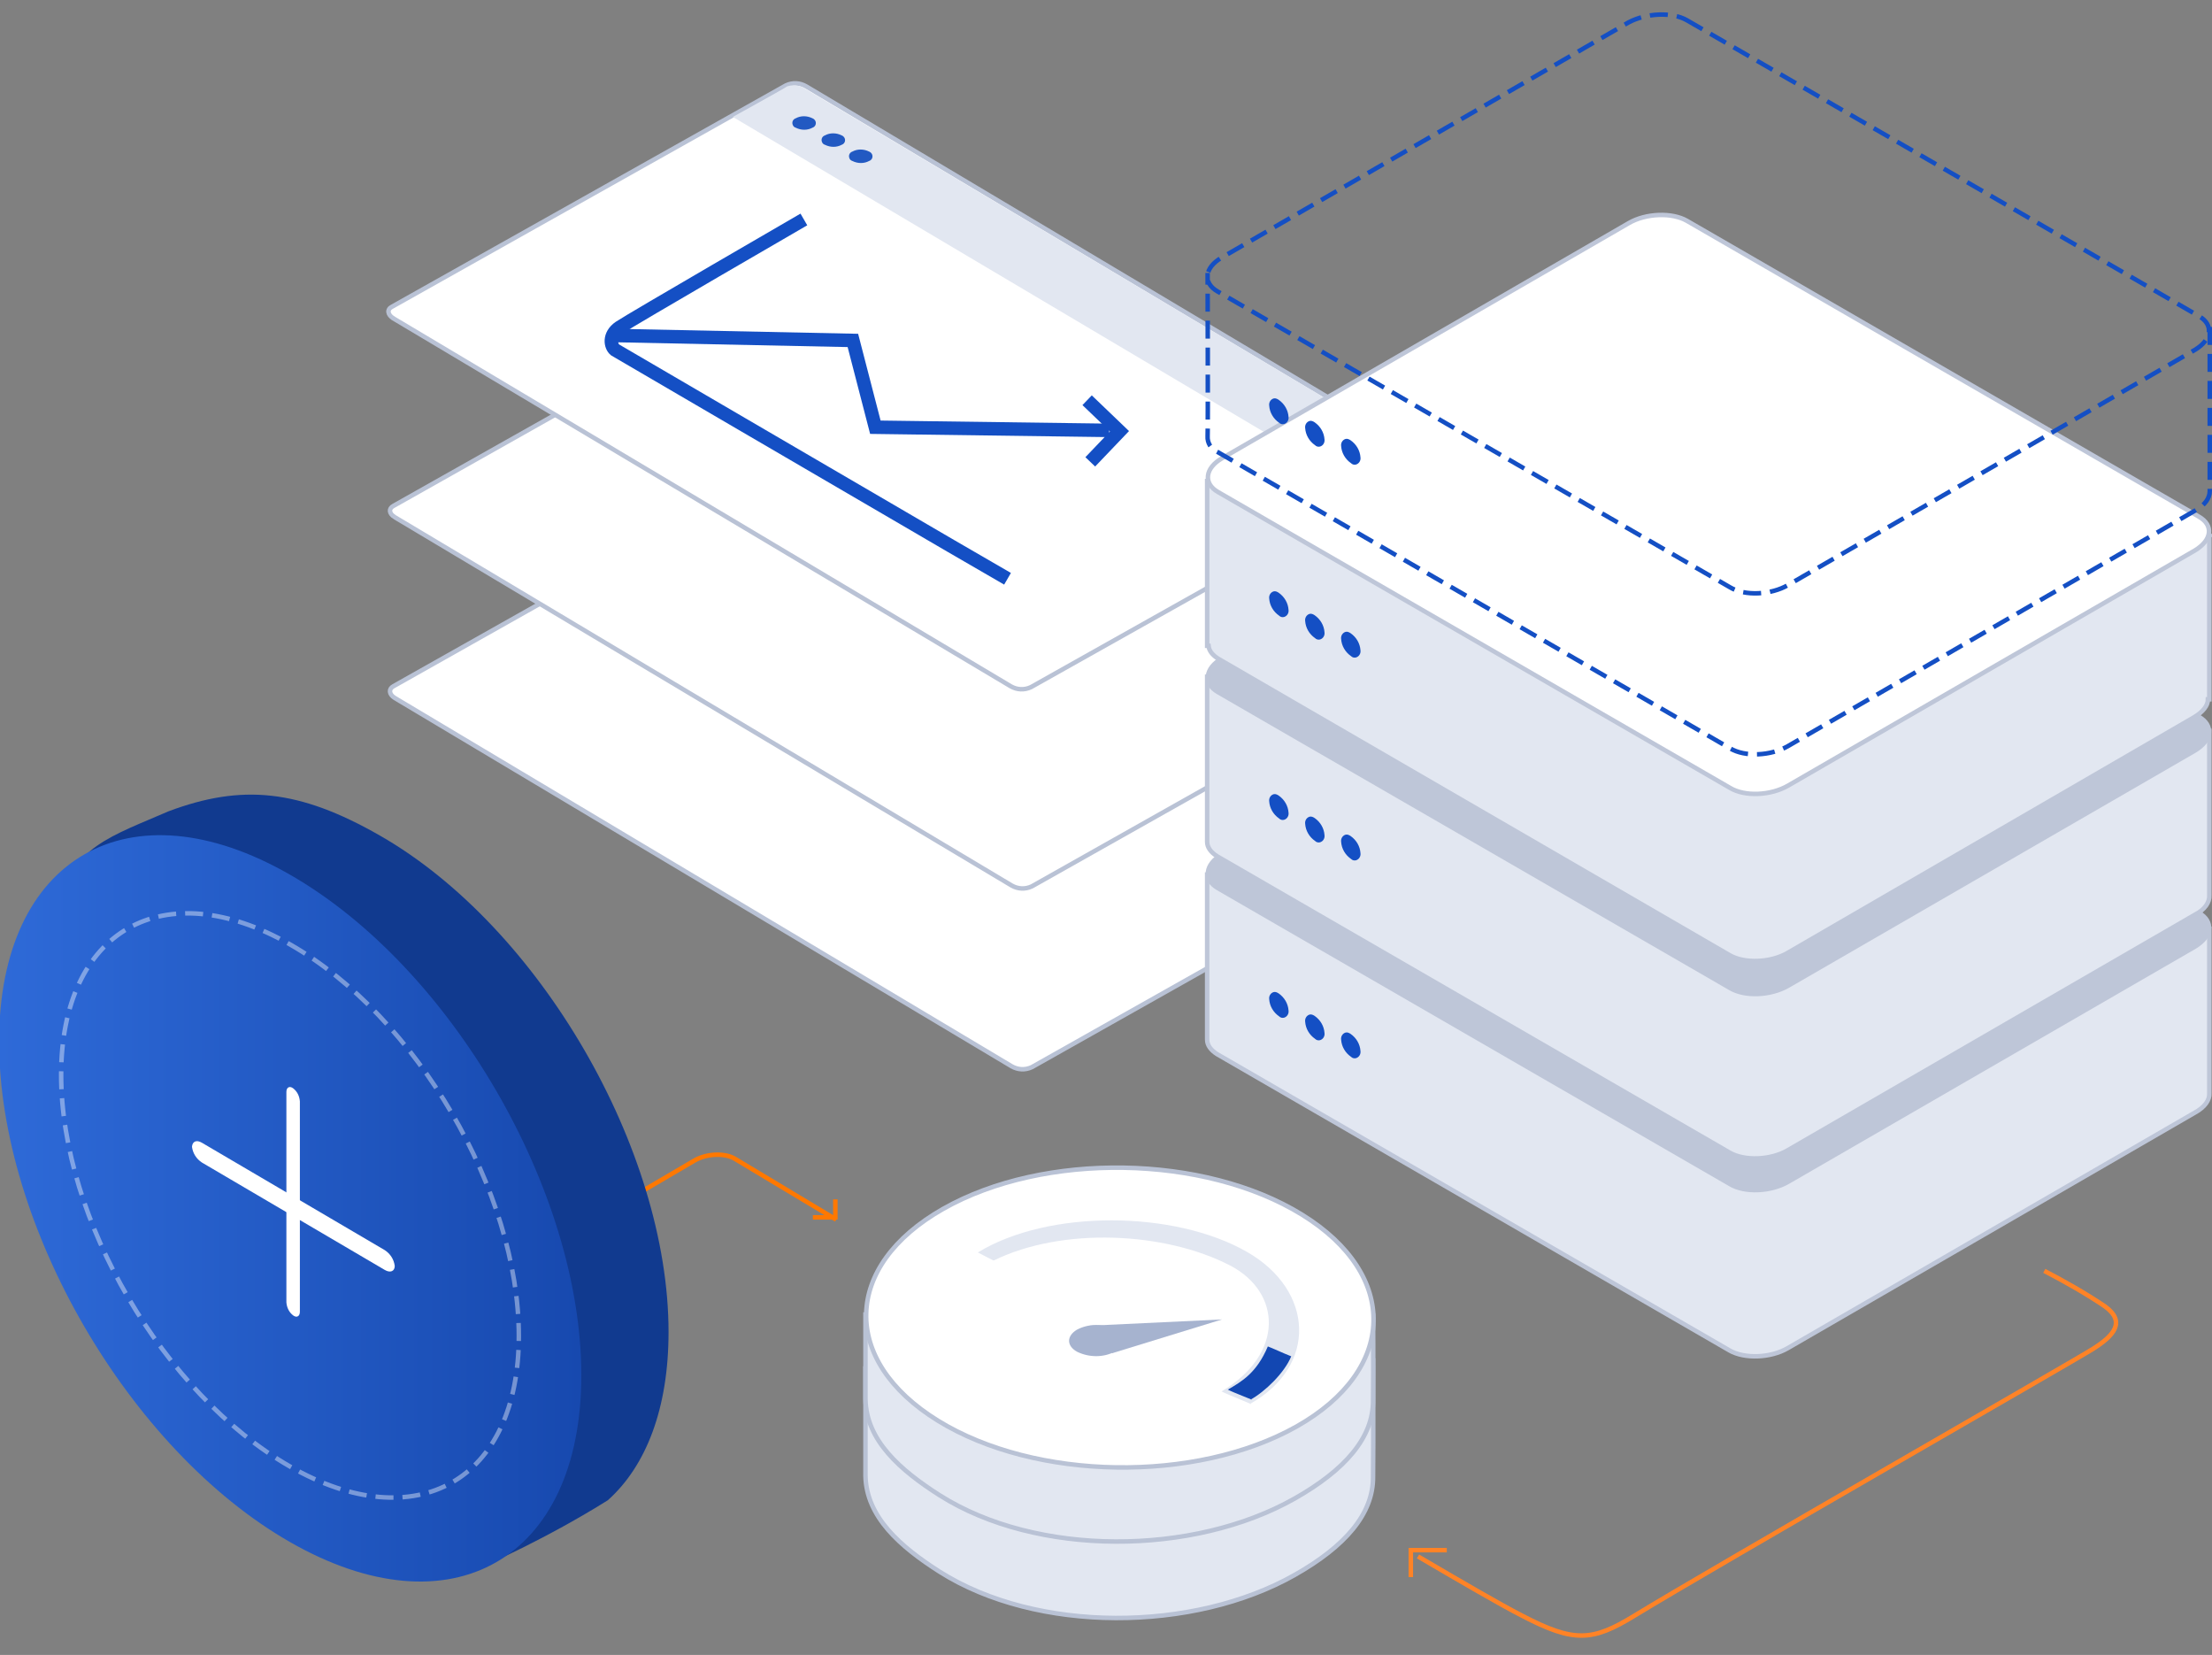<svg xmlns="http://www.w3.org/2000/svg" xmlns:xlink="http://www.w3.org/1999/xlink" width="492" height="368"><rect width="100%" height="100%" fill="#808080" stroke="none"/><defs><linearGradient id="a" x1="-.2" x2="129.3" y1="99.3" y2="99.3" gradientTransform="matrix(1 0 0 -1 0 368)" gradientUnits="userSpaceOnUse"><stop offset="0" stop-color="#2e6ad8"/><stop offset="1" stop-color="#1749af"/></linearGradient><linearGradient x1="-.2" x2="129.3" y1="99.3" y2="99.3" gradientTransform="matrix(1 0 0 -1 0 368)" gradientUnits="userSpaceOnUse"><stop offset="0" stop-color="#2e6ad8"/><stop offset="1" stop-color="#1749af"/></linearGradient></defs><g fill="none"><path stroke="#FF8326" stroke-dasharray="200" d="M315.4 346.1c9.4 5.5 18.1 10.6 23.2 13.2 11.5 6 15.6 5.7 24.9 0 18.2-11.1 97.7-56.6 102.1-59.4s7.4-5.9 2.6-9.4c-4.3-2.9-8.9-5.5-13.5-7.9"/><path stroke="#FF8326" stroke-dasharray="16" d="M313.8 350.7v-6h8"/><path stroke="#FF7800" stroke-dasharray="138" d="M186 271.2c-14.2-8.5-22.5-13.5-22.5-13.5-2.3-1.4-6.4-1.2-9.1.4l-88.2 51.7"/><path stroke="#FF7800" stroke-dasharray="16" d="M180.8 270.7h5v-4"/></g><g><g><path fill="#FFF" fill-rule="evenodd" stroke="#B9C2D5" d="M87.8 155.2L225 237.1c1.4.8 3 .9 4.5.2L317 188c1.2-.6 1-1.8-.3-2.6l-137.2-81.9c-1.4-.8-3-.9-4.5-.2l-87.5 49.3c-1.1.6-1 1.8.3 2.6z" clip-rule="evenodd"/></g><g><path fill="#FFF" fill-rule="evenodd" stroke="#B9C2D5" d="M87.8 115L225 196.9c1.4.8 3 .9 4.5.2l87.5-49.3c1.2-.6 1-1.8-.3-2.6L179.5 63.4c-1.4-.8-3-.9-4.5-.2l-87.5 49.3c-1.1.6-1 1.7.3 2.5z" clip-rule="evenodd"/></g><g><path fill="#FFF" fill-rule="evenodd" stroke="#B9C2D5" d="M87.5 70.8l137.3 81.8c1.4.8 3 .9 4.5.2l87.6-49.2c1.2-.6 1-1.8-.3-2.6L179.3 19.2c-1.4-.8-3-.9-4.5-.2L87.2 68.2c-1.2.6-1 1.8.3 2.6z" clip-rule="evenodd"/><path fill="#E2E7F1" fill-rule="evenodd" d="M163 26l141.5 83.9 12.2-6.8s1.2-.6-.4-1.7c-.4-.3-137.8-82-137.8-82s-1.6-.8-3.4-.2c-.5.4-12.1 6.8-12.1 6.8z" clip-rule="evenodd"/><g><path fill="#2259C2" fill-rule="evenodd" d="M177 28.4c1.2.6 2.6.6 3.7 0 .6-.2.9-.8.7-1.4-.1-.3-.4-.6-.7-.7-1.2-.6-2.6-.6-3.7 0-.6.2-.9.8-.7 1.4.1.3.3.6.7.7zm6.5 3.8c1.2.6 2.6.6 3.7 0 .6-.2.9-.8.7-1.4-.1-.3-.4-.6-.7-.7-1.2-.6-2.6-.6-3.7 0-.6.2-.9.8-.7 1.4.1.3.3.6.7.7zm6.1 3.6c1.2.6 2.6.6 3.7 0 .6-.2.9-.8.7-1.4-.1-.3-.4-.6-.7-.7-1.2-.6-2.6-.6-3.7 0-.6.2-.9.8-.7 1.4.1.4.4.6.7.7z" clip-rule="evenodd"/></g><path fill="none" stroke="#144FC4" stroke-width="3" d="M136.6 74.6l53.1 1.1 5 19.3 52 .7"/><path fill="none" stroke="#144FC4" stroke-width="3" d="M224.1 128.7s-5-2.9-12.6-7.3c-24.2-14.1-74.7-43.6-74.7-43.6-1-.8-1.5-3.3 1-5s41-24 41-24M241.8 89l7.2 6.9-6.5 6.8"/></g></g><g fill-rule="evenodd" clip-rule="evenodd"><path fill="#E2E7F1" stroke="#B9C2D5" d="M288 350.2c-22.6 12.8-57.4 13-79-.7-8.8-5.6-16.3-12.2-16.5-21.3v-23.9l112.9-1.8s.1 17.4 0 25.8c.1 8.4-6.3 15.6-17.4 21.9z"/><path fill="#E2E7F1" stroke="#B9C2D5" d="M288 333.2c-22.6 12.8-57.4 13-79-.7-8.8-5.6-16.3-12.2-16.5-21.3v-18.9l112.9.2s.1 10.4 0 18.8c.1 8.4-6.3 15.6-17.4 21.9z"/><path fill="#FFF" stroke="#B9C2D5" d="M288.4 317.2c-22.4 12.6-58.1 12.1-79.8-1.3s-21.2-34.4 1.2-47.1 58.1-12.1 79.8 1.3 21.1 34.5-1.2 47.1z"/><path fill="#A6B3CF" d="M248 295.6c-2.7-1.3-5.9-1.3-8.5.1-2.3 1.4-2.3 3.6.1 4.9 2.7 1.3 5.9 1.3 8.5-.1 2.3-1.3 2.3-3.6-.1-4.9z"/><path fill="#A6B3CF" d="M247.4 300.9l24.4-7.5-29.6 1.4 5.2 6.1z"/><path fill="#E2E7F1" d="M221 280.3c15.3-7.5 38.1-6.4 52.6 1.1 11.5 6 12.1 19.7-1.9 28 1 .6 8.5 3.5 6.3 2.8 15.2-8.5 14.2-25.3-.6-33.8-16.2-9.3-44.2-9.5-59.9.1.9.5 3.5 1.8 3.5 1.8"/><path fill="#1247B2" d="M287.2 301.6c-1.5 3.7-5.9 7.9-9 9.6 1.8.6-4.3-1.7-5.1-2.2 3.1-1.8 6.4-3.7 8.9-9.6 2.7 1.1 2.7 1.2 5.2 2.2z"/></g><g><g clip-rule="evenodd"><path fill="#E2E7F1" fill-rule="evdata-animation-server enodd" stroke="#BEC6D8" d="M491.4 243.1v-36.6l-79-4.2-37.2-18.3c-3.3-1.9-9.1-1.7-12.9.5L333.4 198l-64.9-3.5v36.7h0c0 1.2.8 2.3 2.2 3.2l114 65.9c3.3 1.9 9.1 1.7 12.9-.5l90.6-52.4c2.2-1.2 3.3-2.8 3.2-4.3z"/><path fill="#BEC6D8" fill-rule="evenodd" stroke="#BEC6D8" d="M375.2 137.2L489.1 203c3.3 1.9 2.9 5.2-.9 7.5l-90.5 52.3c-3.8 2.2-9.6 2.5-12.9.5l-113.9-65.8c-3.3-1.9-2.9-5.3.9-7.5l90.5-52.3c3.8-2.2 9.6-2.4 12.9-.5z"/><path fill="#144FC4" fill-rule="evenodd" d="M300.4 229.9c1.3.9 2.1 2.3 2.2 3.8.1.7-.3 1.4-1 1.6-.4.1-.8 0-1.1-.3-1.3-.9-2.1-2.3-2.2-3.8-.1-.7.3-1.4 1-1.6.4-.1.8.1 1.1.3zM292.4 225.9c1.3.9 2.1 2.3 2.2 3.8.1.7-.3 1.4-1 1.6-.4.1-.8 0-1.1-.3-1.3-.9-2.1-2.3-2.2-3.8-.1-.7.3-1.4 1-1.6.4-.1.8.1 1.1.3zM284.4 220.9c1.3.9 2.1 2.3 2.2 3.8.1.7-.3 1.4-1 1.6-.4.1-.8 0-1.1-.3-1.3-.9-2.1-2.3-2.2-3.8-.1-.7.3-1.4 1-1.6.4-.1.8.1 1.1.3z"/></g><g fill-rule="evenodd" clip-rule="evenodd"><path fill="#E2E7F1" stroke="#BEC6D8" d="M491.4 199.1v-36.6l-79-4.2-37.2-18.3c-3.3-1.9-9.1-1.7-12.9.5L333.5 154l-65-3.5v36.7h0c0 1.2.8 2.3 2.2 3.2l114 65.9c3.3 1.9 9.1 1.7 12.9-.5l90.6-52.4c2.2-1.1 3.3-2.8 3.2-4.3z"/><path fill="#BEC6D8" stroke="#BEC6D8" d="M375.2 93.6l113.9 65.8c3.3 1.9 2.9 5.2-.9 7.5l-90.5 52.3c-3.8 2.2-9.6 2.5-12.9.5l-113.9-65.8c-3.3-1.9-2.9-5.3.9-7.5l90.5-52.3c3.8-2.1 9.6-2.4 12.9-.5z"/><path fill="#144FC4" d="M300.4 185.9c1.3.9 2.1 2.3 2.2 3.8.1.7-.3 1.4-1 1.6-.4.1-.8 0-1.1-.3-1.3-.9-2.1-2.3-2.2-3.8-.1-.7.3-1.4 1-1.6.4-.1.8.1 1.1.3zM292.4 181.9c1.3.9 2.1 2.3 2.2 3.8.1.7-.3 1.4-1 1.6-.4.1-.8 0-1.1-.3-1.3-.9-2.1-2.3-2.2-3.8-.1-.7.3-1.4 1-1.6.4-.1.8.1 1.1.3zM284.4 176.9c1.3.9 2.1 2.3 2.2 3.8.1.7-.3 1.4-1 1.6-.4.1-.8 0-1.1-.3-1.3-.9-2.1-2.3-2.2-3.8-.1-.7.3-1.4 1-1.6.4-.1.8.1 1.1.3z"/></g><g fill-rule="evenodd" clip-rule="evenodd"><path fill="#E2E7F1" stroke="#BEC6D8" d="M491.4 118.9l-78.3-4.2L375.2 96c-3.3-1.9-9.1-1.7-12.9.5l-29.5 13.9-64.3-3.4v36.6h.3c.1 1.1.9 2.1 2.2 2.9l113.7 65.9c3.3 1.9 9.1 1.7 12.9-.5l90.4-52.4c2-1.2 3.1-2.6 3.1-4h.3v-36.6h0z"/><path fill="#FFF" stroke="#BEC6D8" d="M375.2 49.1l113.9 65.8c3.3 1.9 2.9 5.2-.9 7.5l-90.5 52.3c-3.8 2.2-9.6 2.5-12.9.5l-113.9-65.8c-3.3-1.9-2.9-5.3.9-7.5l90.5-52.3c3.8-2.2 9.6-2.4 12.9-.5z"/><path fill="#144FC4" d="M300.4 140.8c1.3.9 2.1 2.3 2.2 3.8.1.7-.3 1.4-1 1.6-.4.1-.8 0-1.1-.3-1.3-.9-2.1-2.3-2.2-3.8-.1-.7.3-1.4 1-1.6.4-.1.8.1 1.1.3zM292.4 136.8c1.3.9 2.1 2.3 2.2 3.8.1.7-.3 1.4-1 1.6-.4.1-.8 0-1.1-.3-1.3-.9-2.1-2.3-2.2-3.8-.1-.7.3-1.4 1-1.6.4-.1.8.1 1.1.3zM284.4 131.8c1.3.9 2.1 2.3 2.2 3.8.1.7-.3 1.4-1 1.6-.4.1-.8 0-1.1-.3-1.3-.9-2.1-2.3-2.2-3.8-.1-.7.3-1.4 1-1.6.4-.1.8.1 1.1.3z"/></g><g><path fill="none" stroke="#144FC4" stroke-dasharray="4,2" d="M491.5 72.7v36.5c0 1.5-1 3.1-3.2 4.3l-90.6 52.4c-3.8 2.2-9.6 2.5-12.9.5l-114-65.9c-1.4-.6-2.3-2-2.2-3.5.1-1.4 0-36.3 0-36.3"/><path fill="none" stroke="#144FC4" stroke-dasharray="4,2" d="M375.2 4.5l113.9 65.8c3.3 1.9 2.9 5.2-.9 7.5l-90.5 52.3c-3.8 2.2-9.6 2.5-12.9.5l-114-65.8c-3.3-1.9-2.9-5.3.9-7.5L362.2 5c3.9-2.1 9.7-2.4 13-.5z"/><path fill="#144FC4" fill-rule="evenodd" d="M300.4 97.9c1.3.9 2.1 2.3 2.2 3.8.1.7-.3 1.4-1 1.6-.4.1-.8 0-1.1-.3-1.3-.9-2.1-2.3-2.2-3.8-.1-.7.3-1.4 1-1.6.4-.1.8.1 1.1.3zM292.4 93.9c1.3.9 2.1 2.3 2.2 3.8.1.7-.3 1.4-1 1.6-.4.1-.8 0-1.1-.3-1.3-.9-2.1-2.3-2.2-3.8-.1-.7.3-1.4 1-1.6.4-.1.8.1 1.1.3zM284.4 88.9c1.3.9 2.1 2.3 2.2 3.8.1.7-.3 1.4-1 1.6-.4.1-.8 0-1.1-.3-1.3-.9-2.1-2.3-2.2-3.8-.1-.7.3-1.4 1-1.6.4-.1.8.1 1.1.3z" clip-rule="evenodd"/></g></g><g><path fill="#113A8F" fill-rule="evenodd" d="M84.5 185.8c35.5 20.3 64.2 69.8 64.2 110.4 0 17-5 29.8-13.5 37.4-13.4 8.4-27.5 14.7-27.8 14.6-18.3-4.8-89.7-106.7-92.3-147.3-.8-12 10.5-15.3 22.4-20.5 16.3-6.1 29-4.9 47 5.4z" clip-rule="evenodd"/><linearGradient x1="-.2" x2="129.3" y1="99.3" y2="99.3" gradientTransform="matrix(1 0 0 -1 0 368)" gradientUnits="userSpaceOnUse"><stop offset="0" stop-color="#2e6ad8"/><stop offset="1" stop-color="#1749af"/></linearGradient><path fill="url(&quot;#a&quot;)" fill-rule="evenodd" d="M64.5 194.5c35.8 20.5 64.8 70.3 64.8 111.3s-29 57.6-64.8 37.1S-.2 272.6-.2 231.6s29-57.6 64.7-37.1z" clip-rule="evenodd"/><path fill="none" stroke="#FFF" stroke-dasharray="4,2" d="M64.5 210c28.1 16 50.9 55 50.9 87.1s-22.8 45.1-50.9 29-50.9-55-50.9-87.1 22.8-45.1 50.9-29z" opacity=".4"/><path fill="#FFF" fill-rule="evenodd" d="M44.9 254.1L85.6 278c1.2.8 2 2 2.2 3.5 0 1.2-1 1.6-2.2.9l-40.7-23.9c-1.2-.8-2-2-2.2-3.5.1-1.2 1-1.6 2.2-.9z" clip-rule="evenodd"/><path fill="#FFF" fill-rule="evenodd" d="M65.2 242c.9.7 1.4 1.7 1.5 2.9v46.8c0 1-.7 1.4-1.5.8-.9-.7-1.4-1.7-1.5-2.9v-46.8c0-1 .7-1.4 1.5-.8z" clip-rule="evenodd"/></g></svg>